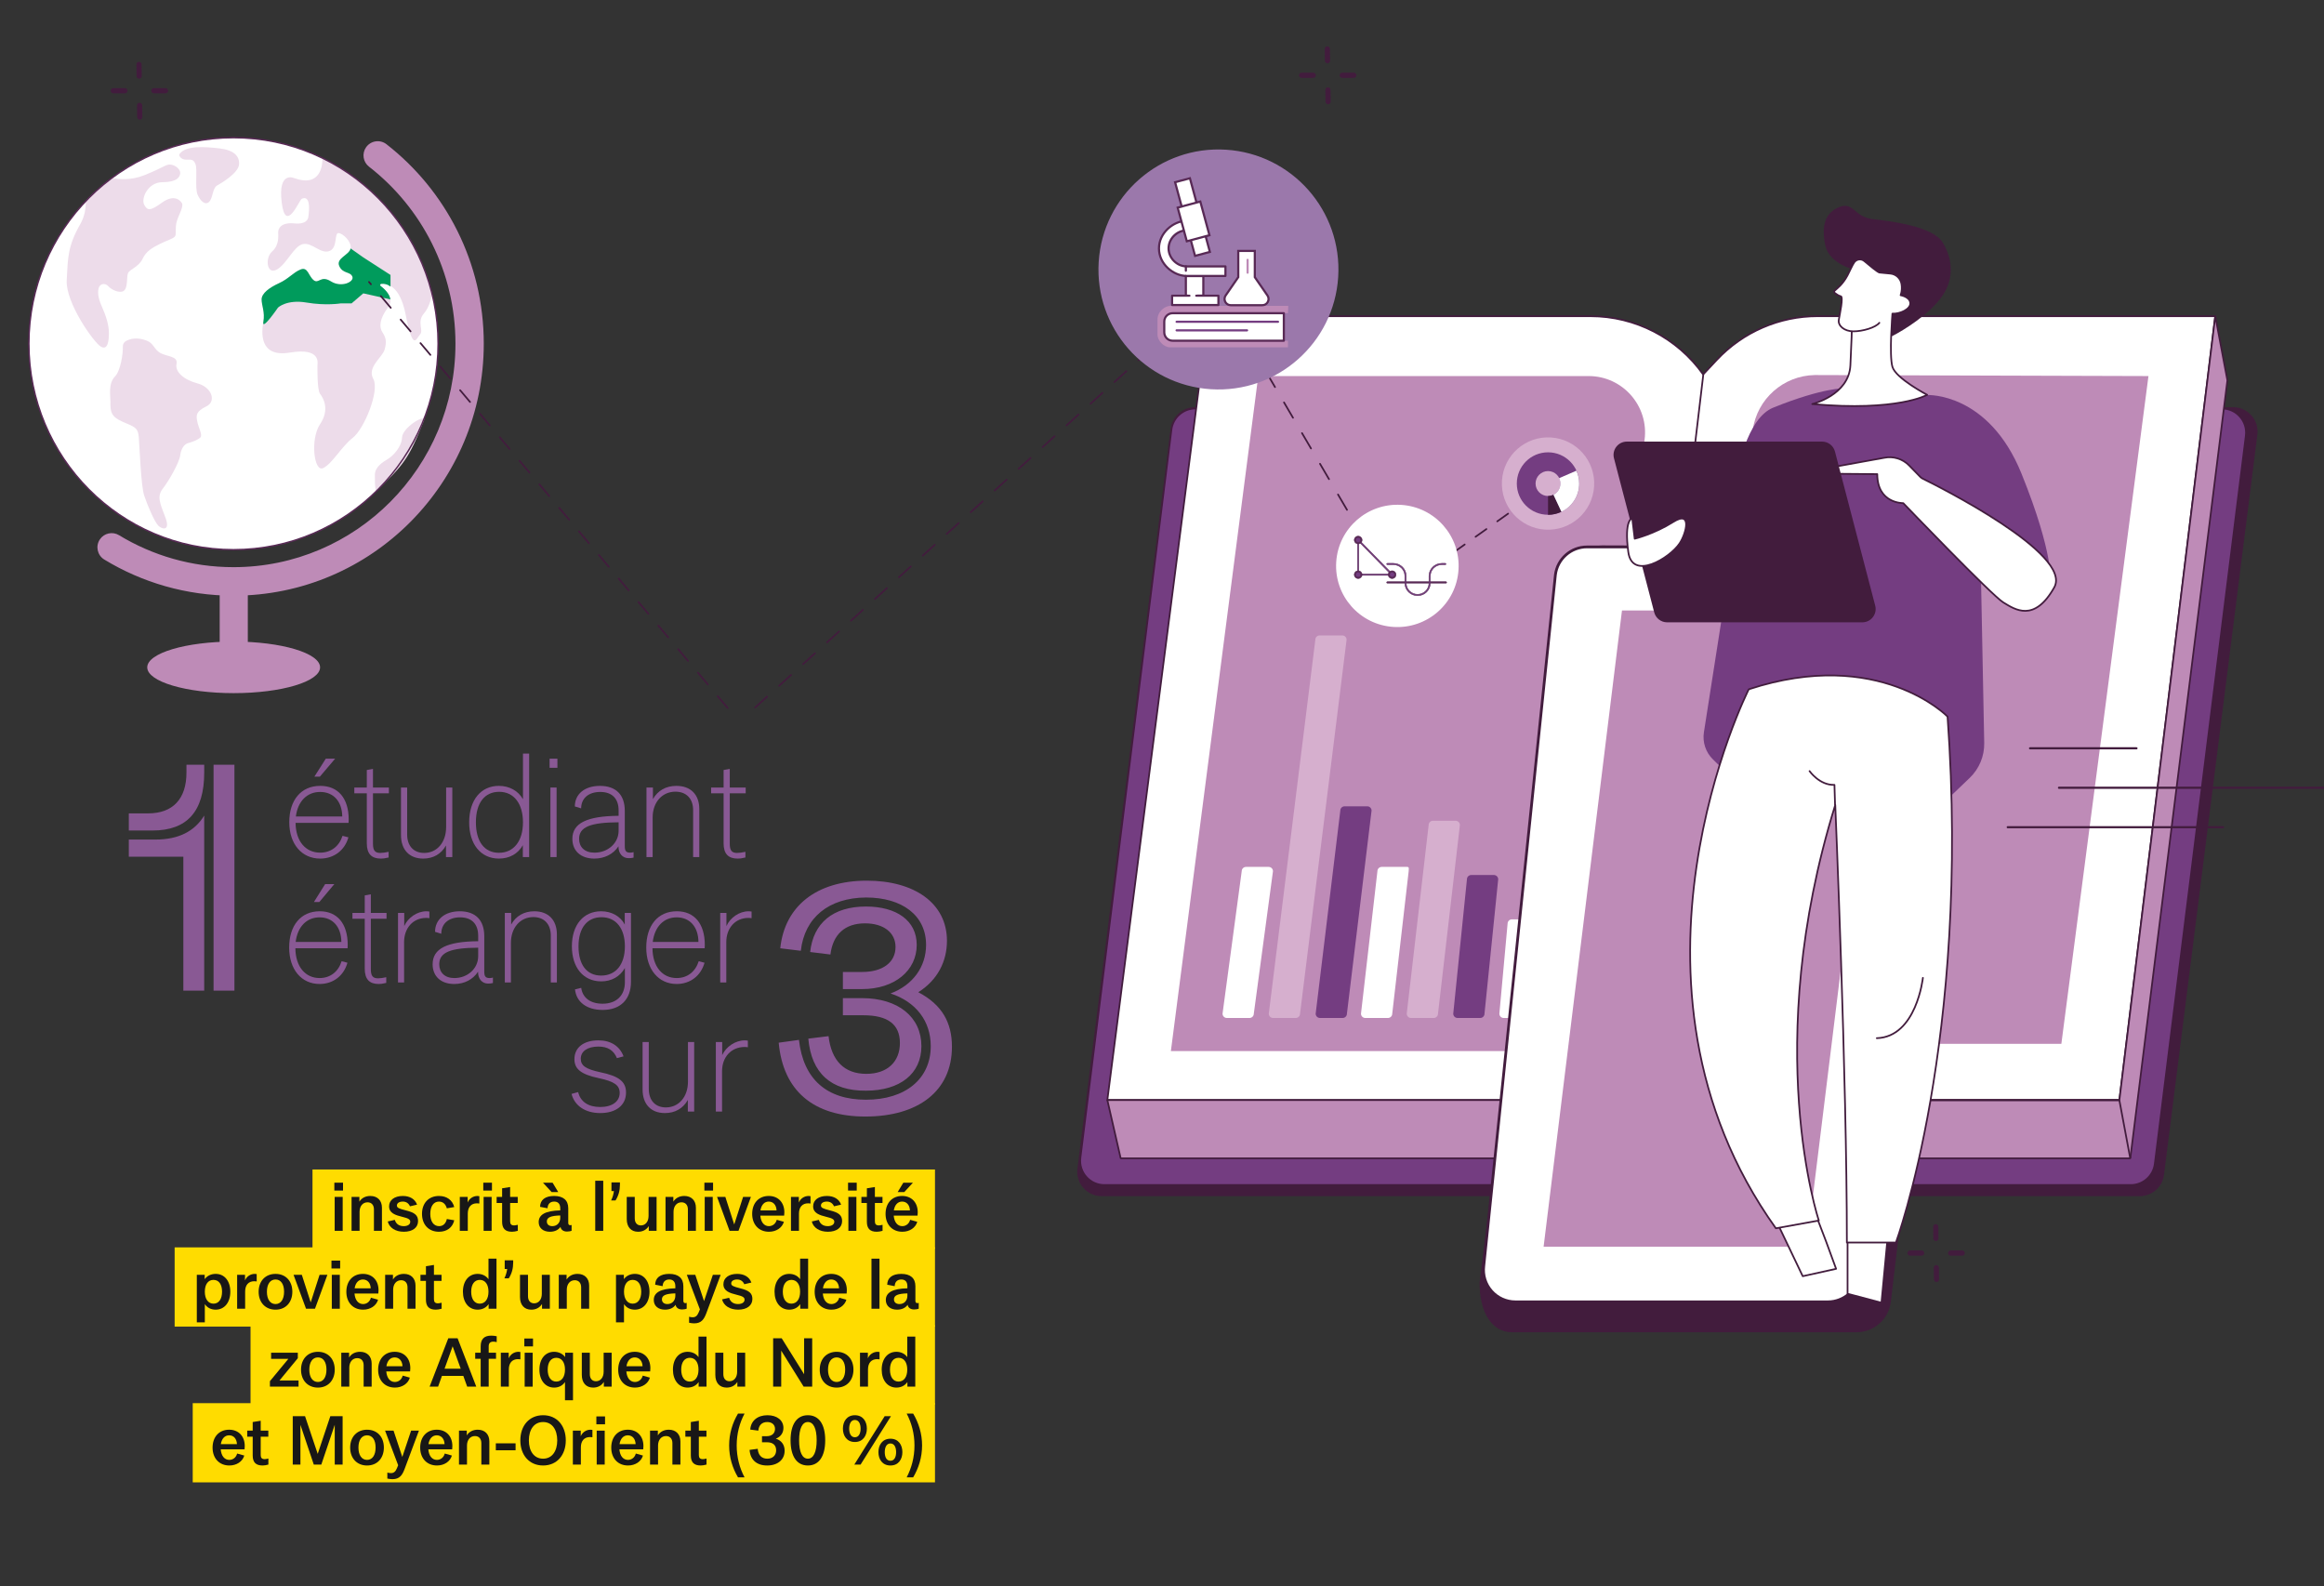 <?xml version="1.0" encoding="UTF-8"?>
<svg id="Calque_1" data-name="Calque 1" xmlns="http://www.w3.org/2000/svg" width="303.389mm" height="207.036mm" viewBox="0 0 860 586.875">
  <rect x="0" y="0" width="860" height="586.875" fill="#333333" stroke="none"/>
  <g>
    <path d="M407.681,442.614h384.134c4.563,0,8.411-3.398,8.979-7.926l34.549-273.847c.674-5.399-3.537-10.17-8.979-10.17h-384.134c-4.561,0-8.411,3.398-8.977,7.926l-34.551,273.847c-.674,5.401,3.537,10.17,8.979,10.17" style="fill: #421c3d;"/>
    <path d="M408.678,438.492h379.835c4.511,0,8.317-3.359,8.877-7.836l33.687-269.451c.669-5.339-3.496-10.054-8.877-10.054h-379.833c-4.513,0-8.319,3.359-8.877,7.834l-33.689,269.453c-.667,5.339,3.496,10.054,8.877,10.054" style="fill: #743d81;"/>
    <path d="M408.678,438.492h379.835c4.511,0,8.317-3.359,8.877-7.836l33.687-269.451c.669-5.339-3.496-10.054-8.877-10.054h-379.833c-4.513,0-8.319,3.359-8.877,7.834l-33.689,269.453c-.667,5.339,3.496,10.054,8.877,10.054Z" style="fill: none; stroke: #421c3d; stroke-linecap: round; stroke-linejoin: round; stroke-width: .632px;"/>
    <path d="M819.758,117.008h-147.164c-14.119,0-27.606,5.843-37.263,16.142l-5.073,5.408c-9.576-13.516-25.115-21.55-41.682-21.55h-141.531l-37.271,290.036h374.507l35.476-290.036Z" style="fill: #fff;"/>
    <path d="M819.758,117.008h-147.164c-14.119,0-27.606,5.843-37.263,16.142l-5.073,5.408c-9.576-13.516-25.115-21.55-41.682-21.55h-141.531l-37.271,290.036h374.507l35.476-290.036Z" style="fill: none; stroke: #421c3d; stroke-linecap: round; stroke-linejoin: round; stroke-width: .632px;"/>
    <path d="M671.544,138.778l123.497.377-32.231,247.082h-145.787l31.578-227.104c1.6-11.506,11.329-20.138,22.944-20.355" style="fill: #be8bb7;"/>
    <path d="M465.619,139.155h122.259c12.602,0,22.331,11.08,20.702,23.577l-29.508,226.199h-145.787l32.334-249.776Z" style="fill: #be8bb7;"/>
  </g>
  <polygon points="414.711 428.609 788.325 428.609 824.251 140.74 819.761 116.938 784.285 407.053 409.772 407.053 414.711 428.609" style="fill: #be8bb7;"/>
  <polygon points="414.711 428.609 788.325 428.609 824.251 140.74 819.761 116.938 784.285 407.053 409.772 407.053 414.711 428.609" style="fill: none; stroke: #421c3d; stroke-linejoin: bevel; stroke-width: .632px;"/>
  <polyline points="630.321 138.496 598.453 407.117 784.273 407.117 788.312 428.679" style="fill: none; stroke: #421c3d; stroke-linejoin: bevel; stroke-width: .632px;"/>
  <line x1="581.212" y1="173.612" x2="578.906" y2="175.204" style="fill: none; stroke: #421c3d; stroke-linecap: round; stroke-linejoin: round; stroke-width: .632px;"/>
  <line x1="574.142" y1="178.644" x2="521.487" y2="216.072" style="fill: none; stroke: #421c3d; stroke-dasharray: 4.927 4.927; stroke-linecap: round; stroke-linejoin: round; stroke-width: .632px;"/>
  <line x1="511.785" y1="211.368" x2="455.628" y2="115.631" style="fill: none; stroke: #421c3d; stroke-dasharray: 6.583 6.583; stroke-linecap: round; stroke-linejoin: round; stroke-width: .632px;"/>
  <polyline points="453.088 107.294 450.88 103.505 446.745 104.9" style="fill: none; stroke: #421c3d; stroke-linecap: round; stroke-linejoin: round; stroke-width: .727px;"/>
  <line x1="443.421" y1="113.247" x2="278.506" y2="262.632" style="fill: none; stroke: #421c3d; stroke-dasharray: 5.98 5.98; stroke-linecap: round; stroke-linejoin: round; stroke-width: .632px;"/>
  <g>
    <path d="M555.803,177.846c-.596,9.415,6.555,17.532,15.97,18.128,9.417.598,17.532-6.553,18.128-15.97.598-9.415-6.553-17.532-15.97-18.128-9.415-.596-17.532,6.555-18.128,15.97" style="fill: #d6afce;"/>
    <path d="M406.57,96.906c-1.549,24.474,17.035,45.569,41.508,47.118,24.474,1.549,45.571-17.034,47.12-41.508s-17.035-45.569-41.51-47.12c-24.474-1.549-45.569,17.035-47.118,41.51" style="fill: #9b78ab;"/>
    <path d="M471.109,376.684h8.381c.879,0,1.592-.714,1.592-1.592l17.225-138.371c0-.88-.714-1.592-1.594-1.592h-8.379c-.88,0-1.594.712-1.594,1.592l-17.225,138.371c0,.879.714,1.592,1.594,1.592" style="fill: #d6afce;"/>
    <path d="M488.459,376.684h8.381c.879,0,1.592-.714,1.592-1.592l9.119-75.146c0-.88-.714-1.592-1.594-1.592h-8.379c-.88,0-1.594.712-1.594,1.592l-9.119,75.146c0,.879.714,1.592,1.594,1.592" style="fill: #743d81;"/>
    <path d="M505.229,376.684h8.381c.879,0,1.592-.714,1.592-1.592l6.081-52.718c0-.88.298-1.594-.581-1.594h-9.394c-.879,0-1.592.714-1.592,1.594l-6.079,52.718c0,.879.714,1.592,1.592,1.592" style="fill: #fff;"/>
    <path d="M453.998,376.684h8.381c.879,0,1.592-.714,1.592-1.592l7.092-52.718c0-.88-.714-1.594-1.592-1.594h-8.381c-.88,0-1.592.714-1.592,1.594l-7.094,52.718c0,.879.714,1.592,1.594,1.592" style="fill: #fff;"/>
    <path d="M522.159,376.684h8.379c.88,0,1.594-.714,1.594-1.592l8.106-69.796c0-.88-.714-1.594-1.592-1.594h-8.381c-.88,0-1.594.714-1.594,1.594l-8.106,69.796c0,.879.714,1.592,1.594,1.592" style="fill: #d6afce;"/>
    <path d="M539.369,376.684h8.381c.879,0,1.592-.714,1.592-1.592l5.067-49.722c0-.879-.714-1.592-1.594-1.592h-8.381c-.879,0-1.592.714-1.592,1.592l-5.065,49.722c0,.879.712,1.592,1.592,1.592" style="fill: #743d81;"/>
    <path d="M556.44,376.684h8.379c.88,0,1.594-.714,1.594-1.592l3.04-33.305c0-.88-.714-1.594-1.594-1.594h-8.379c-.88,0-1.594.714-1.594,1.594l-3.04,33.305c0,.879.714,1.592,1.594,1.592" style="fill: #fff;"/>
    <path d="M687.019,492.972h-127.448c-7.677,0-12.148-7.637-12.041-18.418l32.647-261.478c.789-6.403,6.227-11.21,12.676-11.21l118.267.403c7.677,0,20.878,6.111,19.401,20.662l-30.825,258.831c-.791,6.401-6.229,11.21-12.678,11.21" style="fill: #421c3d;"/>
    <path d="M560.776,481.712c-3.378,0-6.6-1.452-8.836-3.983-2.239-2.531-3.284-5.906-2.87-9.258l26.509-255.757c.727-5.891,5.76-10.34,11.706-10.34h115.646c3.379,0,6.599,1.452,8.838,3.983s3.282,5.905,2.868,9.258l-26.507,255.757c-.729,5.891-5.76,10.34-11.706,10.34h-115.648Z" style="fill: #fff;"/>
    <path d="M702.931,201.866h-115.646c-6.212,0-11.449,4.631-12.21,10.796l-26.509,255.746c-.905,7.338,4.818,13.81,12.21,13.81h115.646c6.212,0,11.449-4.629,12.21-10.794l26.509-255.748c.905-7.336-4.818-13.81-12.21-13.81M702.931,202.88c3.233,0,6.317,1.39,8.458,3.812,2.141,2.422,3.143,5.652,2.744,8.879l-26.507,255.727c-.697,5.648-5.513,9.906-11.204,9.906h-115.646c-3.233,0-6.317-1.388-8.458-3.81s-3.143-5.652-2.744-8.881l26.505-255.727c.699-5.648,5.515-9.906,11.206-9.906h115.646Z" style="fill: #421c3d;"/>
  </g>
  <polygon points="668.559 461.329 571.213 461.329 600.215 225.9 697.561 225.9 668.559 461.329" style="fill: #be8bb7;"/>
  <g>
    <path d="M671.618,449.196c.712.476,7.836,20.306,7.836,20.306l-12.349,2.731-10.211-21.374,14.724-1.663Z" style="fill: #fff;"/>
    <path d="M671.618,449.196c.712.476,7.836,20.306,7.836,20.306l-12.349,2.731-10.211-21.374,14.724-1.663Z" style="fill: none; stroke: #421c3d; stroke-linecap: round; stroke-linejoin: round; stroke-width: .632px;"/>
  </g>
  <polygon points="698.596 457.092 696.23 482.044 683.692 478.717 683.692 457.092 698.596 457.092" style="fill: #fff;"/>
  <polygon points="698.596 457.092 696.23 482.044 683.692 478.717 683.692 457.092 698.596 457.092" style="fill: none; stroke: #421c3d; stroke-linecap: round; stroke-linejoin: round; stroke-width: .632px;"/>
  <g>
    <path d="M713.243,146.176s22.61-1.077,34.813,29.071c12.202,30.147,10.766,40.554,10.766,40.554l-25.84-6.461,1.285,65.566c.096,4.874-1.853,9.569-5.376,12.941l-11.341,10.859-40.197-18.663-29.069,15.074-14.426-14.147c-2.66-2.609-3.896-6.341-3.319-10.022l7.336-46.892s-.358-65.679,18.304-73.215c18.663-7.538,26.559-7.178,26.559-7.178l30.506,2.512Z" style="fill: #743d81;"/>
    <path d="M720.697,265.163s-25.317-25.937-73.563-10.101c0,0-54.934,108.597,10.031,199.443l15.902-2.868s-21.634-64.369,6.071-153.782c0,0,4.299,100.709,4.299,161.91h18.152s27.706-75.067,19.107-194.603" style="fill: #fff;"/>
    <path d="M720.697,265.163s-25.317-25.937-73.563-10.101c0,0-54.934,108.597,10.031,199.443l15.902-2.868s-21.634-64.369,6.071-153.782c0,0,4.299,100.709,4.299,161.91h18.152s27.706-75.067,19.107-194.603Z" style="fill: none; stroke: #421c3d; stroke-linecap: round; stroke-linejoin: round; stroke-width: .632px;"/>
    <path d="M687.223,99.969c-.27.09-10.228-1.974-11.755-9.151-1.525-7.178-.178-12.025,5.116-14.177,5.292-2.154,5.562,3.589,12.201,4.397,6.641.807,22.459,2.581,26.168,8.782,3.711,6.202,3.582,12.214,1.379,16.968-3.275,7.07-13.01,13.639-18.304,16.599-5.294,2.962-7.39,3.14-7.39,3.14l5.056-20.636-12.47-5.921Z" style="fill: #421c3d;"/>
    <path d="M695.463,119.45c-1.429,1.789-6.195,3.16-9.591,3.16s-5.779-2.087-5.423-4.234c.36-2.147,1.789-8.587.716-8.765-.702-.118-1.635-.774-2.195-1.21-.266-.208-.305-.607-.06-.835.837-.779,3.001-2.295,4.777-5.684.766-1.459,1.804-3.833,2.458-4.777.862-1.244,2.598-1.474,3.752-.496,1.95,1.66,4.794,4.001,5.567,4.237l4.095.395c2.059.199,3.728,1.75,4.08,3.79.21,1.214.208,2.664-.311,4.222,0,0,3.396.536,3.574,2.862.18,2.325-3.932,4.114-6.613,3.936,0,0-1.251,15.383,0,19.677,1.251,4.294,12.869,10.376,12.869,10.376,0,0-10.902,6.26-42.538,3.398,0,0,13.583-3.22,14.119-14.312.538-11.09.508-12.611.508-12.611" style="fill: #fff;"/>
    <path d="M695.463,119.45c-1.429,1.789-6.195,3.16-9.591,3.16s-5.779-2.087-5.423-4.234c.36-2.147,1.789-8.587.716-8.765-.702-.118-1.635-.774-2.195-1.21-.266-.208-.305-.607-.06-.835.837-.779,3.001-2.295,4.777-5.684.766-1.459,1.804-3.833,2.458-4.777.862-1.244,2.598-1.474,3.752-.496,1.95,1.66,4.794,4.001,5.567,4.237l4.095.395c2.059.199,3.728,1.75,4.08,3.79.21,1.214.208,2.664-.311,4.222,0,0,3.396.536,3.574,2.862.18,2.325-3.932,4.114-6.613,3.936,0,0-1.251,15.383,0,19.677,1.251,4.294,12.869,10.376,12.869,10.376,0,0-10.902,6.26-42.538,3.398,0,0,13.583-3.22,14.119-14.312.538-11.09.508-12.611.508-12.611" style="fill: none; stroke: #421c3d; stroke-linecap: round; stroke-linejoin: round; stroke-width: .632px;"/>
    <path d="M677.877,175.297c-1.441-.011-1.62-2.096-.202-2.353l19.54-3.54c3.372-.702,6.867.367,9.269,2.834l4.125,4.239c.247.255.536.465.854.62,5.455,2.686,55.713,27.85,48.711,40.26-7.401,13.12-14.565,8.171-18.864,5.547-4.297-2.624-37.01-36.737-37.01-36.737,0,0-9.614.24-9.614-10.734l-16.809-.137Z" style="fill: #fff;"/>
    <path d="M677.877,175.297c-1.441-.011-1.62-2.096-.202-2.353l19.54-3.54c3.372-.702,6.867.367,9.269,2.834l4.125,4.239c.247.255.536.465.854.62,5.455,2.686,55.713,27.85,48.711,40.26-7.401,13.12-14.565,8.171-18.864,5.547-4.297-2.624-37.01-36.737-37.01-36.737,0,0-9.614.24-9.614-10.734l-16.809-.137Z" style="fill: none; stroke: #421c3d; stroke-linecap: round; stroke-linejoin: round; stroke-width: .632px;"/>
    <path d="M616.915,230.277h72.25c3.224,0,5.579-3.048,4.764-6.167l-14.896-57.028c-.566-2.167-2.525-3.679-4.764-3.679h-72.25c-3.224,0-5.577,3.048-4.764,6.167l14.896,57.028c.568,2.167,2.523,3.679,4.764,3.679" style="fill: #421c3d;"/>
    <path d="M604.011,191.816s-3.076.212-1.465,12.407c1.424,10.783,15.353,2.308,18.993-3.14,2.467-3.696,4.747-12.44-2.375-7.939-7.122,4.503-14.244,6.197-14.244,6.197l-.909-7.525Z" style="fill: #fff;"/>
    <path d="M604.011,191.816s-3.076.212-1.465,12.407c1.424,10.783,15.353,2.308,18.993-3.14,2.467-3.696,4.747-12.44-2.375-7.939-7.122,4.503-14.244,6.197-14.244,6.197l-.909-7.525Z" style="fill: none; stroke: #421c3d; stroke-linecap: round; stroke-linejoin: round; stroke-width: .632px;"/>
    <path d="M669.632,285.334s3.702,5.311,9.209,5.09l.221,7.3" style="fill: #fff;"/>
    <path d="M669.632,285.334s3.702,5.311,9.209,5.09l.221,7.3" style="fill: none; stroke: #421c3d; stroke-linecap: round; stroke-linejoin: round; stroke-width: .632px;"/>
    <path d="M711.572,361.838s-2.368,21.846-17.056,22.32" style="fill: #fff;"/>
    <path d="M711.572,361.838s-2.368,21.846-17.056,22.32" style="fill: none; stroke: #421c3d; stroke-linecap: round; stroke-linejoin: round; stroke-width: .632px;"/>
  </g>
  <line x1="751.222" y1="276.895" x2="790.611" y2="276.895" style="fill: none; stroke: #421c3d; stroke-linecap: round; stroke-linejoin: round; stroke-width: .8px;"/>
  <line x1="761.936" y1="291.494" x2="861.251" y2="291.494" style="fill: none; stroke: #421c3d; stroke-linecap: round; stroke-linejoin: round; stroke-width: .8px;"/>
  <line x1="742.969" y1="306.092" x2="822.645" y2="306.092" style="fill: none; stroke: #421c3d; stroke-linecap: round; stroke-linejoin: round; stroke-width: .8px;"/>
  <polygon points="526.193 217.272 526.687 217.767 526.193 218.259 526.612 218.259 527.107 217.767 526.612 217.272 526.193 217.272" style="fill: #582955;"/>
  <g>
    <path d="M433.01,128.52h43.602v-2.445h-1.68l.004-10.177,1.677-.011.109-2.709h-43.602c-1.939,0-4.786,1.963-4.786,5.112v5.579c0,2.006,2.194,4.651,4.678,4.651" style="fill: #be8bb7;"/>
    <path d="M433.927,126.073h41.163v-10.177h-41.163c-1.705,0-3.085,1.382-3.085,3.085v4.007c0,1.703,1.381,3.085,3.085,3.085" style="fill: #fff;"/>
    <path d="M475.088,126.472h-41.161c-1.922,0-3.486-1.564-3.486-3.486v-4.005c0-1.922,1.564-3.484,3.486-3.484h41.161c.221,0,.401.178.401.399v10.177c0,.221-.18.399-.401.399M433.927,116.295c-1.482,0-2.688,1.205-2.688,2.686v4.005c0,1.482,1.206,2.688,2.688,2.688h40.762v-9.379h-40.762Z" style="fill: #582955;"/>
    <path d="M472.936,119.465h-37.531c-.219,0-.399-.18-.399-.399s.18-.399.399-.399h37.531c.219,0,.399.18.399.399s-.18.399-.399.399" style="fill: #743d81;"/>
    <path d="M461.48,122.636h-26.074c-.221,0-.401-.18-.401-.399s.18-.399.401-.399h26.074c.221,0,.399.18.399.399s-.178.399-.399.399" style="fill: #743d81;"/>
  </g>
  <polygon points="447.719 93.211 442.236 94.678 434.847 67.426 440.33 65.959 447.719 93.211" style="fill: #fff;"/>
  <path d="M441.953,95.167l-7.596-28.022,6.253-1.675,7.598,28.024-6.255,1.673ZM435.337,67.708l7.18,26.482,4.711-1.261-7.178-26.482-4.713,1.261Z" style="fill: #582955;"/>
  <g>
    <path d="M439.202,98.582c-3.458-.043-6.637-3.014-6.637-6.673s3.179-6.628,6.637-6.673v-3.529c-5.054.045-10.191,4.593-10.191,10.202s5.137,10.157,10.191,10.202v-3.529Z" style="fill: #fff;"/>
    <path d="M438.834,102.505h-.015c-4.891-.178-10.339-4.573-10.339-10.595s5.588-10.556,10.584-10.601c.103.002.21.041.285.116.075.075.118.176.118.283v3.529c0,.217-.176.395-.393.399-3.325.043-6.242,2.975-6.242,6.274,0,3.28,2.797,6.15,6.109,6.27.221.008.393.193.384.412-.007.221-.189.397-.412.386-3.73-.135-6.881-3.372-6.881-7.068,0-3.653,3.001-6.798,6.637-7.055v-2.733c-4.516.27-9.391,4.387-9.391,9.788,0,5.569,5.043,9.634,9.571,9.797.219.007.392.193.384.414-.007.215-.185.384-.399.384" style="fill: #582955;"/>
  </g>
  <polygon points="447.556 87.037 439.184 89.277 435.805 76.816 444.176 74.576 447.556 87.037" style="fill: #fff;"/>
  <path d="M438.904,89.766l-3.589-13.231,9.142-2.446,3.589,13.229-9.142,2.448ZM436.295,77.099l3.171,11.689,7.6-2.033-3.171-11.691-7.6,2.034Z" style="fill: #582955;"/>
  <rect x="438.833" y="102.154" width="6.461" height="7.257" style="fill: #fff;"/>
  <path d="M445.293,109.81h-2.209c-.221,0-.399-.178-.399-.399,0-.219.178-.399.399-.399h1.81v-6.459h-5.663v6.459h.275c.221,0,.399.18.399.399,0,.221-.178.399-.399.399h-.674c-.221,0-.399-.178-.399-.399v-7.255c0-.221.178-.399.399-.399h6.461c.221,0,.399.178.399.399v7.255c0,.221-.178.399-.399.399" style="fill: #582955;"/>
  <rect x="438.833" y="98.578" width="14.647" height="3.449" style="fill: #fff;"/>
  <path d="M453.478,102.505h-14.645c-.221,0-.401-.178-.401-.399,0-.219.18-.399.401-.399h14.246v-2.729h-13.849v1.19c0,.219-.178.399-.397.399-.221,0-.401-.18-.401-.399v-1.589c0-.221.18-.399.401-.399h14.645c.221,0,.399.178.399.399v3.527c0,.221-.178.399-.399.399" style="fill: #582955;"/>
  <rect x="433.735" y="109.413" width="17.14" height="3.449" style="fill: #fff;"/>
  <g>
    <path d="M450.876,113.262h-17.14c-.221,0-.399-.18-.399-.399v-3.449c0-.221.178-.399.399-.399h6.403c.221,0,.399.178.399.399,0,.219-.178.399-.399.399h-6.006v2.651h16.344v-2.651h-7.802c-.221,0-.399-.18-.399-.399,0-.221.178-.399.399-.399h8.201c.221,0,.399.178.399.399v3.449c0,.219-.178.399-.399.399" style="fill: #582955;"/>
    <path d="M469.034,109.35l-4.694-6.792v-9.709h-6.118v9.709l-4.681,6.792c-1.027,1.51.064,3.578,1.898,3.578h11.697c1.836,0,2.924-2.068,1.9-3.578" style="fill: #fff;"/>
    <path d="M467.135,113.328h-11.697c-1.01,0-1.898-.536-2.373-1.433-.474-.899-.421-1.935.146-2.769l4.612-6.693v-9.985h6.916v9.985l4.625,6.693c.568.834.622,1.87.146,2.769-.478.897-1.364,1.433-2.375,1.433M458.621,93.247v9.436l-4.752,6.894c-.395.584-.433,1.311-.097,1.944.333.633.957,1.01,1.667,1.01h11.697c.712,0,1.334-.377,1.669-1.01.335-.631.298-1.358-.099-1.944l-4.764-6.894v-9.436h-5.32Z" style="fill: #582955;"/>
    <path d="M461.679,101.306c-.221,0-.399-.178-.399-.399v-4.756c0-.219.178-.399.399-.399s.401.18.401.399v4.756c0,.221-.18.399-.401.399" style="fill: #be8bb7;"/>
    <path d="M572.852,167.37c-6.382,0-11.554,5.174-11.554,11.556s5.172,11.554,11.554,11.554,11.554-5.172,11.554-11.554-5.172-11.556-11.554-11.556M572.852,174.312c2.544,0,4.614,2.07,4.614,4.614s-2.07,4.612-4.614,4.612-4.614-2.068-4.614-4.612,2.07-4.614,4.614-4.614" style="fill: #743d81;"/>
    <path d="M574.885,183.059c-.614.303-1.302.48-2.032.48v6.955c1.785,0,3.475-.405,4.983-1.128l-2.95-6.307Z" style="fill: #421c3d;"/>
    <path d="M584.381,178.952c0-1.705-.371-3.321-1.034-4.777l-6.393,2.759c.3.611.472,1.293.472,2.018,0,1.806-1.049,3.368-2.566,4.121l2.95,6.307c3.887-1.862,6.571-5.831,6.571-10.428" style="fill: #fff;"/>
    <path d="M491.508,38.563c-.009,0-.021,0-.032.002-.526.006-.961-.414-.97-.944l-.062-4.327c-.006-.53.416-.989.944-.972.528-.009.963.414.97.942l.062,4.329c.009.519-.397.946-.912.97" style="fill: #421c3d;"/>
    <path d="M491.289,23.411c-.009,0-.021.002-.032.002-.526.006-.961-.414-.97-.944l-.062-4.327c-.009-.53.416-.993.944-.972.528-.007.963.414.97.942l.062,4.329c.009.519-.399.946-.912.97" style="fill: #421c3d;"/>
    <path d="M501.03,28.821c-.015,0-.028.002-.045.002h-4.294c-.53-.002-.959-.427-.959-.957.002-.528.425-.967.959-.959h4.294c.528,0,.957.429.957.957,0,.515-.405.935-.912.957" style="fill: #421c3d;"/>
    <path d="M486,28.824c-.013,0-.03.002-.045.002h-4.294c-.53-.002-.959-.427-.959-.957.002-.53.42-.968.957-.959h4.295c.528.002.957.429.957.957,0,.515-.405.935-.912.957" style="fill: #421c3d;"/>
    <path d="M51.766,44.268c-.009,0-.021,0-.032.002-.526.006-.963-.414-.97-.944l-.062-4.327c-.007-.53.414-.989.944-.972.528-.007.961.414.97.942l.062,4.329c.007.519-.397.946-.912.97" style="fill: #421c3d;"/>
    <path d="M51.547,29.117c-.009,0-.021,0-.032.002-.526.006-.963-.414-.97-.944l-.062-4.327c-.009-.53.414-.993.944-.972.528-.009.961.414.97.942l.062,4.329c.007.519-.399.946-.912.97" style="fill: #421c3d;"/>
    <path d="M61.288,34.527c-.017,0-.03.002-.045.002h-4.294c-.53-.002-.959-.427-.959-.957.002-.528.423-.967.957-.959h4.294c.53,0,.959.429.959.957,0,.515-.405.935-.912.957" style="fill: #421c3d;"/>
    <path d="M46.258,34.529c-.013,0-.03.002-.045.002h-4.294c-.53-.002-.959-.427-.959-.957.002-.53.42-.968.959-.959h4.294c.53.002.957.429.957.957,0,.515-.405.935-.912.957" style="fill: #421c3d;"/>
    <path d="M716.654,474.367c-.009,0-.021,0-.032.002-.526.006-.961-.414-.97-.944l-.062-4.327c-.006-.53.416-.989.944-.972.528-.009.963.414.97.942l.062,4.329c.009.519-.397.946-.912.97" style="fill: #421c3d;"/>
    <path d="M716.435,459.216c-.009,0-.021.002-.032.002-.526.006-.961-.414-.97-.944l-.062-4.327c-.009-.53.416-.993.944-.972.528-.007.963.414.97.942l.062,4.329c.009.519-.399.946-.912.97" style="fill: #421c3d;"/>
    <path d="M726.175,464.626c-.015,0-.028.002-.045.002h-4.294c-.53-.002-.959-.427-.959-.957.002-.528.425-.967.959-.959h4.294c.528,0,.957.429.957.957,0,.515-.405.935-.912.957" style="fill: #421c3d;"/>
    <path d="M711.146,464.628c-.013,0-.03.002-.045.002h-4.294c-.53-.002-.959-.427-.959-.957.002-.53.42-.968.957-.959h4.295c.528.002.957.429.957.957,0,.515-.405.935-.912.957" style="fill: #421c3d;"/>
  </g>
  <line x1="115.64" y1="447.398" x2="345.992" y2="447.398" style="fill: none; stroke: #ffdc00; stroke-miterlimit: 10; stroke-width: 29.306px;"/>
  <line x1="64.625" y1="476.22" x2="345.992" y2="476.22" style="fill: none; stroke: #ffdc00; stroke-miterlimit: 10; stroke-width: 29.306px;"/>
  <line x1="92.712" y1="505.042" x2="345.99" y2="505.042" style="fill: none; stroke: #ffdc00; stroke-miterlimit: 10; stroke-width: 29.306px;"/>
  <line x1="71.319" y1="533.864" x2="345.991" y2="533.864" style="fill: none; stroke: #ffdc00; stroke-miterlimit: 10; stroke-width: 29.306px;"/>
  <g>
    <path d="M126.935,440.542h-3.211v-2.915h3.211v2.915ZM123.847,455.438v-12.55h2.964v12.55h-2.964Z" style="fill: #181716;"/>
    <path d="M130.097,455.438v-12.55h2.891v1.754c.84-1.358,2.297-2.1,4.051-2.1,2.644,0,4.298,1.68,4.298,4.348v8.548h-2.964v-7.93c0-1.606-.889-2.619-2.372-2.619-1.754,0-2.94,1.433-2.94,3.508v7.041h-2.964Z" style="fill: #181716;"/>
    <path d="M143.487,451.979l2.619-.593c.396,1.408,1.507,2.322,3.286,2.322,1.458,0,2.421-.617,2.421-1.63,0-.84-.692-1.285-2.916-1.804-2.619-.643-4.916-1.384-4.916-3.903,0-2.322,2.001-3.829,5.089-3.829,2.619,0,4.521,1.161,5.262,3.212l-2.619.617c-.494-1.111-1.383-1.754-2.668-1.754-1.26,0-2.174.543-2.174,1.457,0,.841.766,1.161,3.31,1.804,3.335.815,4.521,1.828,4.521,3.953,0,2.445-2.05,3.952-5.262,3.952-3.088,0-5.385-1.482-5.954-3.805Z" style="fill: #181716;"/>
    <path d="M156.16,449.164c0-4.003,2.495-6.621,6.275-6.621,2.915,0,4.99,1.531,5.657,4.101l-2.742.47c-.444-1.605-1.482-2.495-2.915-2.495-1.976,0-3.211,1.754-3.211,4.546,0,2.815,1.26,4.545,3.261,4.545,1.458,0,2.495-.938,2.866-2.644l2.742.47c-.618,2.692-2.717,4.249-5.657,4.249-3.78,0-6.275-2.618-6.275-6.62Z" style="fill: #181716;"/>
    <path d="M170.143,455.438v-12.55h2.915v2.075c.543-1.383,1.977-2.421,3.607-2.421.247,0,.494.024.716.074v2.718c-.445-.05-.642-.074-.889-.074-2.149,0-3.385,1.408-3.385,3.804v6.374h-2.964Z" style="fill: #181716;"/>
    <path d="M182.05,440.542h-3.211v-2.915h3.211v2.915ZM178.962,455.438v-12.55h2.964v12.55h-2.964Z" style="fill: #181716;"/>
    <path d="M185.805,439.702l2.965-.47v3.656h2.816v2.248h-2.816v6.77c0,1.037.42,1.531,1.482,1.531.296,0,.766-.074,1.359-.223v2.224c-.741.223-1.532.346-2.149.346-2.495,0-3.656-1.186-3.656-3.705v-6.942h-2.025v-2.248h2.025v-3.187Z" style="fill: #181716;"/>
    <path d="M211.521,453.264v2.149c-.42.197-1.161.296-1.729.296-1.285,0-2.224-.667-2.372-1.729-.791,1.137-2.149,1.804-3.903,1.804-2.47,0-4.175-1.334-4.175-3.582,0-2.767,2.52-4.199,7.979-4.323v-.766c0-1.605-.766-2.495-2.248-2.495s-2.396.89-2.445,2.471l-2.767-.52c.025-2.568,1.877-4.026,5.212-4.026,3.36,0,5.213,1.581,5.213,4.546v5.385c0,.618.247.89.766.89.148,0,.321-.024.469-.099ZM206.581,441.11h-2.446l-3.211-3.483h3.557l2.1,3.483ZM207.321,450.596v-.84c-3.533.099-4.965.741-4.965,2.198,0,1.112.791,1.754,2.026,1.754,1.778,0,2.939-1.284,2.939-3.112Z" style="fill: #181716;"/>
    <path d="M220.267,455.438v-18.528h2.964v18.528h-2.964Z" style="fill: #181716;"/>
    <path d="M226.146,444.198c.568-1.161.89-2.322,1.038-3.459h-.914v-3.211h3.138v.84c0,2.174-.519,4.076-1.631,5.83h-1.63Z" style="fill: #181716;"/>
    <path d="M242.97,442.888v12.55h-2.891v-1.754c-.84,1.358-2.248,2.1-3.953,2.1-2.618,0-4.199-1.754-4.199-4.693v-8.202h2.964v7.93c0,1.631.865,2.619,2.272,2.619,1.705,0,2.841-1.433,2.841-3.508v-7.041h2.964Z" style="fill: #181716;"/>
    <path d="M246.28,455.438v-12.55h2.891v1.754c.84-1.358,2.297-2.1,4.051-2.1,2.643,0,4.298,1.68,4.298,4.348v8.548h-2.964v-7.93c0-1.606-.889-2.619-2.372-2.619-1.754,0-2.94,1.433-2.94,3.508v7.041h-2.964Z" style="fill: #181716;"/>
    <path d="M263.87,440.542h-3.211v-2.915h3.211v2.915ZM260.782,455.438v-12.55h2.964v12.55h-2.964Z" style="fill: #181716;"/>
    <path d="M274.986,442.888h2.891l-4.595,12.55h-3.31l-4.62-12.55h3.063l3.286,10.203,3.286-10.203Z" style="fill: #181716;"/>
    <path d="M290.179,449.805h-8.819c.198,2.446,1.408,3.903,3.162,3.903,1.408,0,2.544-.914,2.915-2.347l2.643.741c-.642,2.224-2.841,3.681-5.534,3.681-3.706,0-6.201-2.644-6.201-6.596,0-4.027,2.446-6.646,6.127-6.646,3.483,0,5.781,2.396,5.781,6.053,0,.42-.025.79-.074,1.21ZM287.363,447.878c-.074-1.951-1.186-3.261-2.89-3.261-1.606,0-2.742,1.211-3.063,3.261h5.954Z" style="fill: #181716;"/>
    <path d="M292.699,455.438v-12.55h2.915v2.075c.543-1.383,1.977-2.421,3.607-2.421.247,0,.494.024.716.074v2.718c-.445-.05-.642-.074-.889-.074-2.149,0-3.385,1.408-3.385,3.804v6.374h-2.964Z" style="fill: #181716;"/>
    <path d="M300.406,451.979l2.619-.593c.396,1.408,1.507,2.322,3.286,2.322,1.458,0,2.421-.617,2.421-1.63,0-.84-.691-1.285-2.915-1.804-2.618-.643-4.916-1.384-4.916-3.903,0-2.322,2.001-3.829,5.089-3.829,2.619,0,4.521,1.161,5.262,3.212l-2.619.617c-.494-1.111-1.383-1.754-2.668-1.754-1.26,0-2.174.543-2.174,1.457,0,.841.766,1.161,3.31,1.804,3.335.815,4.521,1.828,4.521,3.953,0,2.445-2.05,3.952-5.262,3.952-3.088,0-5.386-1.482-5.954-3.805Z" style="fill: #181716;"/>
    <path d="M317.032,440.542h-3.211v-2.915h3.211v2.915ZM313.944,455.438v-12.55h2.964v12.55h-2.964Z" style="fill: #181716;"/>
    <path d="M320.787,439.702l2.965-.47v3.656h2.816v2.248h-2.816v6.77c0,1.037.42,1.531,1.482,1.531.296,0,.766-.074,1.359-.223v2.224c-.741.223-1.532.346-2.149.346-2.495,0-3.656-1.186-3.656-3.705v-6.942h-2.025v-2.248h2.025v-3.187Z" style="fill: #181716;"/>
    <path d="M339.538,449.805h-8.819c.198,2.446,1.408,3.903,3.162,3.903,1.408,0,2.544-.914,2.915-2.347l2.643.741c-.642,2.224-2.841,3.681-5.534,3.681-3.706,0-6.201-2.644-6.201-6.596,0-4.027,2.446-6.646,6.127-6.646,3.483,0,5.781,2.396,5.781,6.053,0,.42-.025.79-.074,1.21ZM336.721,447.878c-.074-1.951-1.186-3.261-2.89-3.261-1.606,0-2.742,1.211-3.063,3.261h5.954ZM337.833,437.627l-3.211,3.483h-2.446l2.1-3.483h3.558Z" style="fill: #181716;"/>
  </g>
  <g>
    <path d="M85.233,477.968c0,3.978-2.174,6.646-5.435,6.646-1.68,0-3.113-.716-4.002-2.05v6.744h-2.964v-17.59h2.915v1.605c.89-1.234,2.372-1.951,4.076-1.951,3.211,0,5.41,2.594,5.41,6.596ZM82.17,477.968c0-2.791-1.211-4.372-3.187-4.372s-3.187,1.655-3.187,4.372c0,2.693,1.235,4.422,3.212,4.422s3.162-1.704,3.162-4.422Z" style="fill: #181716;"/>
    <path d="M87.753,484.268v-12.55h2.915v2.075c.543-1.383,1.977-2.421,3.607-2.421.247,0,.494.024.716.074v2.718c-.445-.05-.642-.074-.889-.074-2.149,0-3.385,1.408-3.385,3.804v6.374h-2.964Z" style="fill: #181716;"/>
    <path d="M95.708,477.994c0-3.953,2.495-6.621,6.25-6.621,3.73,0,6.225,2.618,6.225,6.596,0,3.953-2.47,6.646-6.225,6.646-3.73,0-6.25-2.668-6.25-6.62ZM105.12,477.968c0-2.816-1.186-4.521-3.162-4.521s-3.187,1.729-3.187,4.546c0,2.791,1.21,4.545,3.187,4.545s3.162-1.754,3.162-4.57Z" style="fill: #181716;"/>
    <path d="M118.262,471.718h2.891l-4.595,12.55h-3.31l-4.62-12.55h3.063l3.286,10.203,3.286-10.203Z" style="fill: #181716;"/>
    <path d="M125.871,469.372h-3.211v-2.915h3.211v2.915ZM122.783,484.268v-12.55h2.964v12.55h-2.964Z" style="fill: #181716;"/>
    <path d="M140.002,478.635h-8.819c.198,2.446,1.408,3.903,3.162,3.903,1.408,0,2.544-.914,2.915-2.347l2.643.741c-.642,2.224-2.841,3.681-5.534,3.681-3.706,0-6.201-2.644-6.201-6.596,0-4.027,2.446-6.646,6.127-6.646,3.483,0,5.781,2.396,5.781,6.053,0,.42-.025.79-.074,1.21ZM137.186,476.709c-.074-1.951-1.186-3.261-2.89-3.261-1.606,0-2.742,1.211-3.063,3.261h5.954Z" style="fill: #181716;"/>
    <path d="M142.521,484.268v-12.55h2.891v1.754c.84-1.358,2.297-2.1,4.051-2.1,2.643,0,4.298,1.68,4.298,4.348v8.548h-2.964v-7.93c0-1.606-.889-2.619-2.372-2.619-1.754,0-2.94,1.433-2.94,3.508v7.041h-2.964Z" style="fill: #181716;"/>
    <path d="M157.616,468.532l2.965-.47v3.656h2.816v2.248h-2.816v6.77c0,1.037.42,1.531,1.482,1.531.296,0,.766-.074,1.359-.223v2.224c-.741.223-1.532.346-2.149.346-2.495,0-3.656-1.186-3.656-3.705v-6.942h-2.025v-2.248h2.025v-3.187Z" style="fill: #181716;"/>
    <path d="M180.764,465.74h2.964v18.528h-2.915v-1.704c-.914,1.334-2.372,2.05-4.076,2.05-3.261,0-5.435-2.692-5.435-6.646,0-4.002,2.224-6.596,5.435-6.596,1.68,0,3.162.717,4.027,1.977v-7.609ZM180.764,477.968c0-2.692-1.211-4.372-3.212-4.372-1.952,0-3.187,1.605-3.187,4.372,0,2.742,1.21,4.422,3.162,4.422,2.001,0,3.236-1.704,3.236-4.422Z" style="fill: #181716;"/>
    <path d="M186.643,473.028c.568-1.161.89-2.322,1.038-3.459h-.914v-3.211h3.138v.84c0,2.174-.519,4.076-1.631,5.83h-1.63Z" style="fill: #181716;"/>
    <path d="M203.466,471.718v12.55h-2.891v-1.754c-.84,1.358-2.248,2.1-3.953,2.1-2.618,0-4.199-1.754-4.199-4.693v-8.202h2.964v7.93c0,1.631.865,2.619,2.272,2.619,1.705,0,2.841-1.433,2.841-3.508v-7.041h2.964Z" style="fill: #181716;"/>
    <path d="M206.777,484.268v-12.55h2.891v1.754c.84-1.358,2.297-2.1,4.051-2.1,2.644,0,4.298,1.68,4.298,4.348v8.548h-2.964v-7.93c0-1.606-.889-2.619-2.372-2.619-1.754,0-2.94,1.433-2.94,3.508v7.041h-2.964Z" style="fill: #181716;"/>
    <path d="M240.35,477.968c0,3.978-2.174,6.646-5.435,6.646-1.68,0-3.113-.716-4.002-2.05v6.744h-2.964v-17.59h2.915v1.605c.89-1.234,2.372-1.951,4.076-1.951,3.211,0,5.41,2.594,5.41,6.596ZM237.287,477.968c0-2.791-1.211-4.372-3.187-4.372s-3.187,1.655-3.187,4.372c0,2.693,1.235,4.422,3.212,4.422s3.162-1.704,3.162-4.422Z" style="fill: #181716;"/>
    <path d="M254.11,482.094v2.149c-.42.197-1.161.296-1.729.296-1.285,0-2.224-.667-2.372-1.729-.791,1.137-2.149,1.804-3.903,1.804-2.47,0-4.175-1.334-4.175-3.582,0-2.767,2.52-4.199,7.979-4.323v-.766c0-1.605-.766-2.495-2.248-2.495s-2.396.89-2.445,2.471l-2.767-.52c.025-2.568,1.877-4.026,5.212-4.026,3.36,0,5.213,1.581,5.213,4.546v5.385c0,.618.247.89.766.89.148,0,.321-.024.469-.099ZM249.91,479.426v-.84c-3.533.099-4.965.741-4.965,2.198,0,1.112.791,1.754,2.026,1.754,1.778,0,2.939-1.284,2.939-3.112Z" style="fill: #181716;"/>
    <path d="M263.794,471.718h2.891l-5.287,14.155c-.84,2.248-1.828,3.805-4.496,3.805-.543,0-1.186-.074-1.902-.223v-2.223c.371.123.914.197,1.309.197,1.038,0,1.705-.494,2.248-1.828l.445-1.087-4.842-12.797h3.137l3.236,9.733,3.261-9.733Z" style="fill: #181716;"/>
    <path d="M267.203,480.809l2.619-.593c.396,1.408,1.507,2.322,3.286,2.322,1.458,0,2.421-.617,2.421-1.63,0-.84-.691-1.285-2.915-1.804-2.618-.643-4.916-1.384-4.916-3.903,0-2.322,2.001-3.829,5.089-3.829,2.619,0,4.521,1.161,5.262,3.212l-2.619.617c-.494-1.111-1.383-1.754-2.668-1.754-1.26,0-2.174.543-2.174,1.457,0,.841.766,1.161,3.31,1.804,3.335.815,4.521,1.828,4.521,3.953,0,2.445-2.05,3.952-5.262,3.952-3.088,0-5.386-1.482-5.954-3.805Z" style="fill: #181716;"/>
    <path d="M296.083,465.74h2.964v18.528h-2.915v-1.704c-.914,1.334-2.372,2.05-4.076,2.05-3.261,0-5.435-2.692-5.435-6.646,0-4.002,2.224-6.596,5.435-6.596,1.68,0,3.162.717,4.027,1.977v-7.609ZM296.083,477.968c0-2.692-1.211-4.372-3.212-4.372-1.952,0-3.187,1.605-3.187,4.372,0,2.742,1.21,4.422,3.162,4.422,2.001,0,3.236-1.704,3.236-4.422Z" style="fill: #181716;"/>
    <path d="M313.301,478.635h-8.819c.198,2.446,1.408,3.903,3.162,3.903,1.408,0,2.544-.914,2.915-2.347l2.643.741c-.642,2.224-2.841,3.681-5.534,3.681-3.706,0-6.201-2.644-6.201-6.596,0-4.027,2.446-6.646,6.127-6.646,3.483,0,5.781,2.396,5.781,6.053,0,.42-.025.79-.074,1.21ZM310.484,476.709c-.074-1.951-1.186-3.261-2.89-3.261-1.606,0-2.742,1.211-3.063,3.261h5.954Z" style="fill: #181716;"/>
    <path d="M322.491,484.268v-18.528h2.964v18.528h-2.964Z" style="fill: #181716;"/>
    <path d="M339.981,482.094v2.149c-.42.197-1.161.296-1.729.296-1.285,0-2.224-.667-2.372-1.729-.791,1.137-2.149,1.804-3.903,1.804-2.47,0-4.175-1.334-4.175-3.582,0-2.767,2.52-4.199,7.979-4.323v-.766c0-1.605-.766-2.495-2.248-2.495s-2.396.89-2.445,2.471l-2.767-.52c.025-2.568,1.877-4.026,5.212-4.026,3.36,0,5.213,1.581,5.213,4.546v5.385c0,.618.247.89.766.89.148,0,.321-.024.469-.099ZM335.781,479.426v-.84c-3.533.099-4.965.741-4.965,2.198,0,1.112.791,1.754,2.026,1.754,1.778,0,2.939-1.284,2.939-3.112Z" style="fill: #181716;"/>
  </g>
  <g>
    <path d="M99.883,513.099v-2.025l6.818-8.251h-6.374v-2.273h9.881v2.026l-6.793,8.251h7.065v2.272h-10.598Z" style="fill: #181716;"/>
    <path d="M111.395,506.825c0-3.953,2.495-6.621,6.25-6.621,3.73,0,6.225,2.619,6.225,6.596,0,3.953-2.47,6.646-6.225,6.646-3.73,0-6.25-2.668-6.25-6.62ZM120.807,506.799c0-2.816-1.186-4.521-3.162-4.521s-3.187,1.729-3.187,4.546c0,2.791,1.21,4.545,3.187,4.545s3.162-1.754,3.162-4.57Z" style="fill: #181716;"/>
    <path d="M126.292,513.099v-12.55h2.891v1.754c.84-1.358,2.297-2.1,4.051-2.1,2.644,0,4.298,1.68,4.298,4.348v8.548h-2.964v-7.93c0-1.606-.889-2.619-2.372-2.619-1.754,0-2.94,1.433-2.94,3.508v7.041h-2.964Z" style="fill: #181716;"/>
    <path d="M151.762,507.466h-8.819c.198,2.446,1.408,3.903,3.162,3.903,1.408,0,2.544-.914,2.915-2.347l2.643.741c-.642,2.224-2.841,3.681-5.534,3.681-3.706,0-6.201-2.644-6.201-6.596,0-4.026,2.446-6.646,6.127-6.646,3.483,0,5.781,2.396,5.781,6.053,0,.42-.025.79-.074,1.21ZM148.945,505.54c-.074-1.951-1.186-3.261-2.89-3.261-1.606,0-2.742,1.211-3.063,3.261h5.954Z" style="fill: #181716;"/>
    <path d="M172.883,513.099l-1.433-3.978h-7.905l-1.433,3.978h-3.138l6.917-17.91h3.434l6.917,17.91h-3.359ZM164.508,506.454h5.979l-2.989-8.275-2.989,8.275Z" style="fill: #181716;"/>
    <path d="M177.874,513.099v-10.302h-2.025v-2.248h2.025v-2.347c0-2.718,1.31-3.978,3.903-3.978.643,0,1.334.074,2.026.223v2.174c-.519-.123-.89-.173-1.235-.173-1.161,0-1.729.568-1.729,1.754v2.347h2.717v2.248h-2.717v10.302h-2.965Z" style="fill: #181716;"/>
    <path d="M185.334,513.099v-12.55h2.915v2.075c.543-1.384,1.977-2.421,3.607-2.421.247,0,.494.024.716.074v2.718c-.445-.05-.642-.074-.889-.074-2.149,0-3.385,1.408-3.385,3.804v6.374h-2.964Z" style="fill: #181716;"/>
    <path d="M197.242,498.203h-3.211v-2.915h3.211v2.915ZM194.154,513.099v-12.55h2.964v12.55h-2.964Z" style="fill: #181716;"/>
    <path d="M209.124,500.549h2.915v17.59h-2.964v-6.744c-.89,1.334-2.322,2.05-4.027,2.05-3.236,0-5.435-2.668-5.435-6.646,0-4.002,2.199-6.596,5.435-6.596,1.68,0,3.187.717,4.076,1.951v-1.605ZM209.075,506.799c0-2.692-1.211-4.372-3.212-4.372-1.952,0-3.187,1.605-3.187,4.372,0,2.742,1.21,4.422,3.162,4.422,2.001,0,3.236-1.704,3.236-4.422Z" style="fill: #181716;"/>
    <path d="M226.343,500.549v12.55h-2.891v-1.754c-.84,1.358-2.248,2.1-3.953,2.1-2.618,0-4.199-1.754-4.199-4.693v-8.202h2.964v7.93c0,1.631.865,2.619,2.272,2.619,1.705,0,2.841-1.433,2.841-3.508v-7.041h2.964Z" style="fill: #181716;"/>
    <path d="M240.598,507.466h-8.819c.198,2.446,1.408,3.903,3.162,3.903,1.408,0,2.544-.914,2.915-2.347l2.643.741c-.642,2.224-2.841,3.681-5.534,3.681-3.706,0-6.201-2.644-6.201-6.596,0-4.026,2.446-6.646,6.127-6.646,3.483,0,5.781,2.396,5.781,6.053,0,.42-.025.79-.074,1.21ZM237.781,505.54c-.074-1.951-1.186-3.261-2.89-3.261-1.606,0-2.742,1.211-3.063,3.261h5.954Z" style="fill: #181716;"/>
    <path d="M258.483,494.571h2.964v18.528h-2.915v-1.704c-.914,1.334-2.372,2.05-4.076,2.05-3.261,0-5.435-2.692-5.435-6.646,0-4.002,2.224-6.596,5.435-6.596,1.68,0,3.162.717,4.027,1.977v-7.609ZM258.483,506.799c0-2.692-1.211-4.372-3.212-4.372-1.952,0-3.187,1.605-3.187,4.372,0,2.742,1.21,4.422,3.162,4.422,2.001,0,3.236-1.704,3.236-4.422Z" style="fill: #181716;"/>
    <path d="M275.751,500.549v12.55h-2.891v-1.754c-.84,1.358-2.248,2.1-3.953,2.1-2.618,0-4.199-1.754-4.199-4.693v-8.202h2.964v7.93c0,1.631.865,2.619,2.272,2.619,1.705,0,2.841-1.433,2.841-3.508v-7.041h2.964Z" style="fill: #181716;"/>
    <path d="M286.103,513.099v-17.91h3.162l8.301,13.315v-13.315h2.989v17.91h-3.162l-8.3-13.315v13.315h-2.989Z" style="fill: #181716;"/>
    <path d="M303.346,506.825c0-3.953,2.495-6.621,6.25-6.621,3.73,0,6.225,2.619,6.225,6.596,0,3.953-2.47,6.646-6.225,6.646-3.73,0-6.25-2.668-6.25-6.62ZM312.759,506.799c0-2.816-1.186-4.521-3.162-4.521s-3.187,1.729-3.187,4.546c0,2.791,1.21,4.545,3.187,4.545s3.162-1.754,3.162-4.57Z" style="fill: #181716;"/>
    <path d="M318.243,513.099v-12.55h2.915v2.075c.543-1.384,1.977-2.421,3.607-2.421.247,0,.494.024.716.074v2.718c-.445-.05-.642-.074-.889-.074-2.149,0-3.385,1.408-3.385,3.804v6.374h-2.964Z" style="fill: #181716;"/>
    <path d="M335.733,494.571h2.964v18.528h-2.915v-1.704c-.914,1.334-2.372,2.05-4.076,2.05-3.261,0-5.435-2.692-5.435-6.646,0-4.002,2.224-6.596,5.435-6.596,1.68,0,3.162.717,4.027,1.977v-7.609ZM335.733,506.799c0-2.692-1.211-4.372-3.212-4.372-1.952,0-3.187,1.605-3.187,4.372,0,2.742,1.21,4.422,3.162,4.422,2.001,0,3.236-1.704,3.236-4.422Z" style="fill: #181716;"/>
  </g>
  <g>
    <path d="M90.496,536.296h-8.819c.198,2.446,1.408,3.903,3.162,3.903,1.408,0,2.544-.914,2.915-2.347l2.643.741c-.642,2.224-2.841,3.681-5.534,3.681-3.706,0-6.201-2.644-6.201-6.596,0-4.026,2.446-6.646,6.127-6.646,3.483,0,5.781,2.396,5.781,6.053,0,.42-.025.79-.074,1.21ZM87.679,534.37c-.074-1.951-1.186-3.261-2.89-3.261-1.606,0-2.742,1.211-3.063,3.261h5.954Z" style="fill: #181716;"/>
    <path d="M93.509,526.193l2.965-.47v3.656h2.816v2.248h-2.816v6.77c0,1.037.42,1.531,1.482,1.531.296,0,.766-.074,1.359-.223v2.224c-.741.223-1.532.346-2.149.346-2.495,0-3.656-1.186-3.656-3.705v-6.942h-2.025v-2.248h2.025v-3.187Z" style="fill: #181716;"/>
    <path d="M122.24,524.019h4.546v17.91h-2.916v-14.699l-4.965,14.699h-2.792l-4.941-14.699v14.699h-2.841v-17.91h4.545l4.694,13.958,4.669-13.958Z" style="fill: #181716;"/>
    <path d="M129.577,535.655c0-3.953,2.495-6.621,6.25-6.621,3.73,0,6.225,2.619,6.225,6.596,0,3.953-2.47,6.646-6.225,6.646-3.73,0-6.25-2.668-6.25-6.62ZM138.99,535.629c0-2.816-1.186-4.521-3.162-4.521s-3.187,1.729-3.187,4.546c0,2.791,1.21,4.545,3.187,4.545s3.162-1.754,3.162-4.57Z" style="fill: #181716;"/>
    <path d="M152.132,529.379h2.891l-5.287,14.155c-.84,2.248-1.828,3.805-4.496,3.805-.543,0-1.186-.074-1.902-.223v-2.223c.371.123.914.197,1.309.197,1.038,0,1.705-.494,2.248-1.828l.445-1.087-4.842-12.797h3.137l3.236,9.733,3.261-9.733Z" style="fill: #181716;"/>
    <path d="M167.325,536.296h-8.819c.198,2.446,1.408,3.903,3.162,3.903,1.408,0,2.544-.914,2.915-2.347l2.643.741c-.642,2.224-2.841,3.681-5.534,3.681-3.706,0-6.201-2.644-6.201-6.596,0-4.026,2.446-6.646,6.127-6.646,3.483,0,5.781,2.396,5.781,6.053,0,.42-.025.79-.074,1.21ZM164.509,534.37c-.074-1.951-1.186-3.261-2.89-3.261-1.606,0-2.742,1.211-3.063,3.261h5.954Z" style="fill: #181716;"/>
    <path d="M169.845,541.929v-12.55h2.891v1.754c.84-1.358,2.297-2.1,4.051-2.1,2.643,0,4.298,1.68,4.298,4.348v8.548h-2.964v-7.93c0-1.606-.889-2.619-2.372-2.619-1.754,0-2.94,1.433-2.94,3.508v7.041h-2.964Z" style="fill: #181716;"/>
    <path d="M183.481,536.642v-2.568h7.312v2.568h-7.312Z" style="fill: #181716;"/>
    <path d="M192.548,532.987c0-5.436,3.286-9.313,8.424-9.313s8.399,3.878,8.399,9.313-3.286,9.288-8.399,9.288-8.424-3.854-8.424-9.288ZM195.71,532.987c0,3.952,1.902,6.769,5.262,6.769,3.335,0,5.237-2.816,5.237-6.769,0-3.978-1.902-6.794-5.237-6.794-3.36,0-5.262,2.816-5.262,6.794Z" style="fill: #181716;"/>
    <path d="M211.99,541.929v-12.55h2.915v2.075c.543-1.384,1.977-2.421,3.607-2.421.247,0,.494.024.716.074v2.718c-.445-.05-.642-.074-.889-.074-2.149,0-3.385,1.408-3.385,3.804v6.374h-2.964Z" style="fill: #181716;"/>
    <path d="M223.897,527.033h-3.211v-2.915h3.211v2.915ZM220.81,541.929v-12.55h2.964v12.55h-2.964Z" style="fill: #181716;"/>
    <path d="M238.028,536.296h-8.819c.198,2.446,1.408,3.903,3.162,3.903,1.408,0,2.544-.914,2.915-2.347l2.643.741c-.642,2.224-2.841,3.681-5.534,3.681-3.706,0-6.201-2.644-6.201-6.596,0-4.026,2.446-6.646,6.127-6.646,3.483,0,5.781,2.396,5.781,6.053,0,.42-.025.79-.074,1.21ZM235.212,534.37c-.074-1.951-1.186-3.261-2.89-3.261-1.606,0-2.742,1.211-3.063,3.261h5.954Z" style="fill: #181716;"/>
    <path d="M240.548,541.929v-12.55h2.891v1.754c.84-1.358,2.297-2.1,4.051-2.1,2.643,0,4.298,1.68,4.298,4.348v8.548h-2.964v-7.93c0-1.606-.889-2.619-2.372-2.619-1.754,0-2.94,1.433-2.94,3.508v7.041h-2.964Z" style="fill: #181716;"/>
    <path d="M255.642,526.193l2.965-.47v3.656h2.816v2.248h-2.816v6.77c0,1.037.42,1.531,1.482,1.531.296,0,.766-.074,1.359-.223v2.224c-.741.223-1.532.346-2.149.346-2.495,0-3.656-1.186-3.656-3.705v-6.942h-2.025v-2.248h2.025v-3.187Z" style="fill: #181716;"/>
    <path d="M273.108,523.055h2.421c-1.828,3.434-2.915,7.411-2.915,11.809,0,4.373,1.087,8.375,2.915,11.809h-2.421c-2.05-3.434-3.286-7.436-3.286-11.809s1.235-8.375,3.286-11.809Z" style="fill: #181716;"/>
    <path d="M290.351,536.816c0,3.31-2.569,5.459-6.472,5.459-3.878,0-6.25-2.124-6.497-5.78l3.014-.396c.173,2.322,1.433,3.656,3.533,3.656,2.001,0,3.286-1.211,3.286-3.113s-1.21-2.964-3.384-2.964h-1.853v-2.248h1.779c1.877,0,3.039-1.062,3.039-2.693,0-1.556-1.136-2.544-2.891-2.544-1.927,0-3.137,1.186-3.285,3.187l-2.989-.396c.222-3.261,2.692-5.311,6.374-5.311,3.533,0,5.904,1.877,5.904,4.693,0,1.878-1.038,3.311-2.816,3.978,2.1.667,3.261,2.272,3.261,4.472Z" style="fill: #181716;"/>
    <path d="M292.55,532.961c0-5.953,2.322-9.288,6.398-9.288s6.423,3.31,6.423,9.264-2.322,9.338-6.423,9.338c-4.076,0-6.398-3.359-6.398-9.313ZM302.209,532.937c0-4.323-1.161-6.744-3.261-6.744-2.075,0-3.236,2.421-3.236,6.769,0,4.323,1.161,6.794,3.236,6.794,2.1,0,3.261-2.471,3.261-6.818Z" style="fill: #181716;"/>
    <path d="M320.788,528.638c0,2.619-1.458,4.941-4.447,4.941-2.964,0-4.422-2.298-4.422-4.941s1.458-4.965,4.422-4.965c2.989,0,4.447,2.297,4.447,4.965ZM314.241,528.638c0,1.655.593,3.188,2.1,3.188,1.532,0,2.125-1.532,2.125-3.188s-.593-3.211-2.125-3.211c-1.507,0-2.1,1.556-2.1,3.211ZM316.143,541.929l11.24-17.91h2.322l-11.24,17.91h-2.322ZM333.93,537.335c0,2.618-1.433,4.94-4.422,4.94s-4.447-2.297-4.447-4.94,1.458-4.966,4.447-4.966,4.422,2.298,4.422,4.966ZM327.408,537.335c0,1.68.568,3.187,2.1,3.187s2.1-1.531,2.1-3.187-.568-3.212-2.1-3.212-2.1,1.557-2.1,3.212Z" style="fill: #181716;"/>
    <path d="M337.908,546.672h-2.396c1.803-3.434,2.891-7.436,2.891-11.809,0-4.397-1.087-8.375-2.891-11.809h2.396c2.05,3.434,3.31,7.437,3.31,11.809s-1.26,8.375-3.31,11.809Z" style="fill: #181716;"/>
  </g>
  <g>
    <path d="M211.495,404.771l2.451-.664c.868,3.574,3.727,5.515,8.169,5.515s7.199-2.043,7.199-5.208c0-2.808-1.94-4.237-7.709-5.463-6.893-1.43-9.037-3.574-9.037-7.046,0-4.289,3.42-6.943,8.884-6.943,4.544,0,7.862,2.093,9.292,5.922l-2.451.664c-1.174-2.91-3.421-4.288-6.841-4.288-4.034,0-6.535,1.735-6.535,4.492,0,2.553,1.787,3.829,7.199,5.004,7.046,1.43,9.547,3.574,9.547,7.505,0,4.748-3.727,7.607-9.547,7.607-5.514,0-9.497-2.706-10.62-7.097Z" style="fill: #895994;"/>
    <path d="M256.883,385.574v25.732h-2.349v-4.289c-1.787,3.166-4.748,4.851-8.476,4.851-5.156,0-8.271-3.268-8.271-8.73v-17.563h2.298v17.359c0,4.237,2.399,6.842,6.331,6.842,4.799,0,8.169-3.932,8.169-9.548v-14.653h2.298Z" style="fill: #895994;"/>
    <path d="M264.898,411.306v-25.732h2.349v4.851c1.43-3.114,4.851-5.463,8.374-5.463.408,0,.714.051,1.123.102v2.451c-.357-.051-.766-.103-1.174-.103-5.055,0-8.373,3.829-8.373,8.936v14.959h-2.298Z" style="fill: #895994;"/>
  </g>
  <path d="M295.654,384.788c1.614,14.527,10.261,22.138,24.789,22.138,14.643,0,23.981-7.726,23.981-19.831,0-9.224-5.419-16.372-14.873-19.484,8.301-3.113,13.144-9.916,13.144-17.986,0-10.838-8.762-17.525-22.252-17.525-13.72.115-22.713,7.379-24.097,19.716l-7.609-.923c1.614-15.564,13.374-25.02,32.052-25.02,17.525,0,29.631,8.302,29.631,22.253,0,7.609-3.459,14.526-10.607,19.023,8.763,4.612,12.452,11.184,12.452,20.177,0,16.372-12.452,25.826-32.052,25.826-19.254,0-30.438-9.569-32.052-27.325l7.494-1.038ZM306.607,383.405c1.038,9.108,5.88,13.95,13.951,13.95,7.725,0,12.452-4.381,12.452-11.414,0-6.917-4.497-10.261-13.49-10.261h-7.609v-6.342h7.033c13.49,0,22.021,7.033,22.021,17.756,0,10.261-7.955,16.487-20.522,16.487-12.913.115-20.177-6.457-21.33-19.255l7.494-.922ZM299.805,352.275c1.153-10.723,8.417-16.833,20.638-16.833,11.299,0,18.793,5.188,18.793,14.182,0,9.453-8.07,16.371-20.292,16.371h-7.033v-6.341h7.148c7.609,0,12.336-3.574,12.336-9.224,0-5.419-4.497-8.763-11.299-8.763-7.494,0-11.875,4.151-12.798,11.53l-7.494-.923Z" style="fill: #895994;"/>
  <path d="M47.668,307.313v-6.341h7.148c9.108,0,14.182-5.304,14.182-15.104v-2.882h6.572v2.882c0,14.412-6.341,21.445-19.139,21.445h-8.762ZM75.569,366.575h-7.725v-49.577h-20.177v-6.341h9.915c8.417,0,14.412-2.998,17.986-8.877v64.796ZM79.028,282.985h7.725v83.589h-7.725v-83.589Z" style="fill: #895994;"/>
  <g>
    <path d="M128.983,304.479h-19.602c.051,6.842,3.758,11.028,9.09,11.028,4.062,0,7.059-2.399,8.277-6.229l2.184.562c-1.371,4.799-5.332,7.862-10.461,7.862-6.805,0-11.426-5.36-11.426-13.479s4.316-13.428,11.477-13.428c6.551,0,10.512,4.544,10.512,12.458,0,.409,0,.817-.051,1.225ZM126.647,302.131c-.051-5.514-3.199-9.088-8.176-9.088-4.875,0-8.277,3.472-8.988,9.088h17.164ZM124.007,280.738l-5.637,6.637h-2.031l4.215-6.637h3.453Z" style="fill: #895994;"/>
    <path d="M135.737,284.925l2.285-.408v6.892h5.891v2.145h-5.891v18.687c0,2.399.711,3.37,2.691,3.37.863,0,1.879-.154,3.098-.408v2.093c-1.473.357-2.133.408-2.844.408-3.453,0-5.23-1.735-5.23-5.667v-18.482h-4.621v-2.145h4.621v-6.484Z" style="fill: #895994;"/>
    <path d="M167.374,291.409v25.732h-2.336v-4.289c-1.777,3.166-4.723,4.851-8.43,4.851-5.129,0-8.227-3.268-8.227-8.73v-17.563h2.285v17.359c0,4.237,2.387,6.842,6.297,6.842,4.773,0,8.125-3.932,8.125-9.548v-14.653h2.285Z" style="fill: #895994;"/>
    <path d="M193.526,278.849h2.285v38.292h-2.336v-4.391c-1.777,3.165-4.926,4.952-8.836,4.952-6.703,0-11.02-5.259-11.02-13.428,0-8.271,4.367-13.479,10.969-13.479,3.91,0,7.211,1.838,8.938,4.952v-16.899ZM193.526,304.275c0-6.893-3.352-11.283-8.785-11.283-5.383,0-8.633,4.084-8.633,11.283,0,7.046,3.098,11.284,8.531,11.284s8.887-4.29,8.887-11.284Z" style="fill: #895994;"/>
    <path d="M206.272,284.108h-2.895v-3.37h2.895v3.37ZM203.683,317.141v-25.732h2.285v25.732h-2.285Z" style="fill: #895994;"/>
    <path d="M234.456,315.303v2.042c-.559.153-1.32.204-1.828.204-2.234,0-3.809-1.736-3.758-4.391-1.93,2.91-5.18,4.544-8.938,4.544-5.078,0-8.125-2.91-8.125-7.301,0-5.77,5.281-8.424,17.113-8.526v-1.991c0-4.442-2.488-6.842-6.805-6.842-4.367,0-7.059,2.4-7.059,6.076l-2.336-.714c0-4.595,3.656-7.607,9.293-7.607,5.891,0,9.191,3.268,9.191,9.241v13.07c0,1.736.457,2.399,1.98,2.399.406,0,.965-.052,1.27-.204ZM228.92,307.39v-3.115c-10.359.051-14.625,1.685-14.625,6.127,0,3.013,2.031,5.105,5.688,5.105,4.926,0,8.938-3.472,8.938-8.118Z" style="fill: #895994;"/>
    <path d="M239.229,317.141v-25.732h2.387v4.289c1.777-3.166,4.824-4.901,8.684-4.901,5.281,0,8.48,3.216,8.48,8.577v17.768h-2.285v-17.359c0-4.238-2.488-6.842-6.551-6.842-4.926,0-8.43,3.932-8.43,9.548v14.653h-2.285Z" style="fill: #895994;"/>
    <path d="M267.768,284.925l2.285-.408v6.892h5.891v2.145h-5.891v18.687c0,2.399.711,3.37,2.691,3.37.863,0,1.879-.154,3.098-.408v2.093c-1.473.357-2.133.408-2.844.408-3.453,0-5.23-1.735-5.23-5.667v-18.482h-4.621v-2.145h4.621v-6.484Z" style="fill: #895994;"/>
  </g>
  <g>
    <path d="M128.622,350.88h-19.313c.05,6.842,3.703,11.028,8.956,11.028,4.002,0,6.955-2.399,8.155-6.229l2.151.562c-1.351,4.799-5.253,7.862-10.307,7.862-6.705,0-11.258-5.361-11.258-13.479s4.253-13.428,11.308-13.428c6.455,0,10.357,4.544,10.357,12.457,0,.409,0,.817-.05,1.226ZM126.32,348.532c-.05-5.514-3.152-9.088-8.055-9.088-4.803,0-8.156,3.473-8.856,9.088h16.911ZM123.718,327.139l-5.554,6.638h-2.001l4.153-6.638h3.402Z" style="fill: #895994;"/>
    <path d="M134.976,331.327l2.252-.408v6.892h5.804v2.145h-5.804v18.687c0,2.399.7,3.369,2.651,3.369.851,0,1.852-.152,3.052-.408v2.094c-1.451.357-2.102.408-2.802.408-3.402,0-5.154-1.736-5.154-5.667v-18.482h-4.553v-2.145h4.553v-6.483Z" style="fill: #895994;"/>
    <path d="M147.284,363.543v-25.732h2.302v4.851c1.401-3.114,4.753-5.463,8.206-5.463.4,0,.7.051,1.101.102v2.451c-.35-.051-.75-.102-1.151-.102-4.953,0-8.206,3.828-8.206,8.934v14.96h-2.251Z" style="fill: #895994;"/>
    <path d="M182.408,361.705v2.042c-.55.153-1.301.204-1.801.204-2.201,0-3.752-1.735-3.702-4.391-1.901,2.91-5.104,4.544-8.806,4.544-5.003,0-8.005-2.91-8.005-7.301,0-5.77,5.204-8.424,16.861-8.526v-1.991c0-4.441-2.452-6.842-6.705-6.842-4.303,0-6.955,2.4-6.955,6.076l-2.302-.715c0-4.596,3.603-7.607,9.156-7.607,5.804,0,9.056,3.268,9.056,9.241v13.07c0,1.735.45,2.399,1.951,2.399.4,0,.951-.051,1.251-.204ZM176.954,353.792v-3.115c-10.207.051-14.41,1.686-14.41,6.127,0,3.012,2.001,5.105,5.604,5.105,4.853,0,8.806-3.472,8.806-8.117Z" style="fill: #895994;"/>
    <path d="M186.811,363.543v-25.732h2.352v4.289c1.751-3.165,4.753-4.901,8.556-4.901,5.204,0,8.356,3.217,8.356,8.577v17.768h-2.251v-17.358c0-4.238-2.452-6.842-6.455-6.842-4.853,0-8.306,3.932-8.306,9.547v14.653h-2.251Z" style="fill: #895994;"/>
    <path d="M231.191,337.81h2.301v25.478c0,6.535-3.902,10.415-10.457,10.415-5.854,0-9.756-2.859-10.257-7.607l2.302-.562c.5,3.676,3.402,5.871,7.905,5.871,5.104,0,8.255-3.012,8.255-7.965v-5.258c-1.801,3.165-4.903,4.952-8.756,4.952-6.604,0-10.857-5.106-10.857-12.968,0-8.017,4.353-12.969,10.808-12.969,3.902,0,7.155,1.838,8.756,4.901v-4.289ZM231.241,350.167c0-6.535-3.202-10.773-8.656-10.773-5.253,0-8.506,3.881-8.506,10.773,0,6.789,3.002,10.823,8.406,10.823,5.354,0,8.756-4.034,8.756-10.823Z" style="fill: #895994;"/>
    <path d="M260.762,350.88h-19.313c.05,6.842,3.703,11.028,8.956,11.028,4.002,0,6.955-2.399,8.155-6.229l2.151.562c-1.351,4.799-5.253,7.862-10.307,7.862-6.705,0-11.258-5.361-11.258-13.479s4.253-13.428,11.308-13.428c6.455,0,10.357,4.544,10.357,12.457,0,.409,0,.817-.05,1.226ZM258.46,348.532c-.05-5.514-3.152-9.088-8.055-9.088-4.803,0-8.156,3.473-8.856,9.088h16.911Z" style="fill: #895994;"/>
    <path d="M266.516,363.543v-25.732h2.302v4.851c1.401-3.114,4.753-5.463,8.206-5.463.4,0,.7.051,1.101.102v2.451c-.35-.051-.75-.102-1.151-.102-4.953,0-8.206,3.828-8.206,8.934v14.96h-2.251Z" style="fill: #895994;"/>
  </g>
  <g>
    <path d="M494.468,207.974c-.791,12.472,8.699,23.221,21.196,24.012,12.497.789,23.27-8.681,24.06-21.153.792-12.47-8.698-23.221-21.196-24.01-12.497-.791-23.27,8.681-24.06,21.151" style="fill: #fff;"/>
    <path d="M535.085,215.789h-21.702c-.142,0-.259-.12-.259-.268,0-.146.116-.266.259-.266h21.702c.144,0,.26.12.26.266,0,.148-.116.268-.26.268" style="fill: #582955;"/>
    <path d="M535.085,215.789h-21.702c-.142,0-.259-.12-.259-.268,0-.146.116-.266.259-.266h21.702c.144,0,.26.12.26.266,0,.148-.116.268-.26.268" style="fill: none; stroke: #582955; stroke-miterlimit: 10; stroke-width: .168px;"/>
    <path d="M524.581,220.432c-2.608,0-4.728-2.1-4.728-4.683v-2.623c0-2.297-1.888-4.166-4.209-4.166h-2.259c-.144,0-.26-.114-.26-.257,0-.144.116-.26.26-.26h2.259c2.608,0,4.728,2.102,4.728,4.683v2.623c0,2.297,1.888,4.166,4.209,4.166s4.209-1.87,4.209-4.166v-2.623c0-2.581,2.121-4.683,4.728-4.683h1.324c.142,0,.259.116.259.26,0,.142-.116.257-.259.257h-1.324c-2.321,0-4.209,1.869-4.209,4.166v2.623c0,2.583-2.121,4.683-4.728,4.683" style="fill: #743d81;"/>
    <path d="M524.581,220.432c-2.608,0-4.728-2.1-4.728-4.683v-2.623c0-2.297-1.888-4.166-4.209-4.166h-2.259c-.144,0-.26-.114-.26-.257,0-.144.116-.26.26-.26h2.259c2.608,0,4.728,2.102,4.728,4.683v2.623c0,2.297,1.888,4.166,4.209,4.166s4.209-1.87,4.209-4.166v-2.623c0-2.581,2.121-4.683,4.728-4.683h1.324c.142,0,.259.116.259.26,0,.142-.116.257-.259.257h-1.324c-2.321,0-4.209,1.869-4.209,4.166v2.623c0,2.583-2.121,4.683-4.728,4.683" style="fill: none; stroke: #582955; stroke-miterlimit: 10; stroke-width: .168px;"/>
    <path d="M515.167,212.903h-12.577c-.144,0-.26-.116-.26-.259v-12.837c0-.105.064-.2.163-.24.097-.039.21-.017.283.06l12.577,12.836c.073.075.094.187.054.281-.041.097-.135.159-.24.159M502.849,212.386h11.702l-11.702-11.944v11.944Z" style="fill: #743d81;"/>
    <path d="M515.167,212.903h-12.577c-.144,0-.26-.116-.26-.259v-12.837c0-.105.064-.2.163-.24.097-.039.21-.017.283.06l12.577,12.836c.073.075.094.187.054.281-.041.097-.135.159-.24.159M502.849,212.386h11.702l-11.702-11.944v11.944Z" style="fill: none; stroke: #582955; stroke-miterlimit: 10; stroke-width: .168px;"/>
    <path d="M503.793,212.636c0,.652-.534,1.182-1.195,1.182s-1.193-.53-1.193-1.182.534-1.182,1.193-1.182,1.195.53,1.195,1.182" style="fill: #743d81;"/>
    <path d="M503.793,212.636c0,.652-.534,1.182-1.195,1.182s-1.193-.53-1.193-1.182.534-1.182,1.193-1.182,1.195.53,1.195,1.182" style="fill: none; stroke: #582955; stroke-miterlimit: 10; stroke-width: .168px;"/>
    <path d="M502.598,214.077c-.802,0-1.454-.646-1.454-1.441s.652-1.439,1.454-1.439,1.454.646,1.454,1.439-.652,1.441-1.454,1.441M502.598,211.716c-.513,0-.931.414-.931.92s.418.92.931.92.933-.412.933-.92-.42-.92-.933-.92" style="fill: #582955;"/>
    <path d="M502.598,214.077c-.802,0-1.454-.646-1.454-1.441s.652-1.439,1.454-1.439,1.454.646,1.454,1.439-.652,1.441-1.454,1.441M502.598,211.716c-.513,0-.931.414-.931.92s.418.92.931.92.933-.412.933-.92-.42-.92-.933-.92" style="fill: none; stroke: #582955; stroke-miterlimit: 10; stroke-width: .168px;"/>
    <path d="M516.353,212.636c0,.652-.536,1.182-1.195,1.182s-1.193-.53-1.193-1.182.534-1.182,1.193-1.182,1.195.53,1.195,1.182" style="fill: #743d81;"/>
    <path d="M516.353,212.636c0,.652-.536,1.182-1.195,1.182s-1.193-.53-1.193-1.182.534-1.182,1.193-1.182,1.195.53,1.195,1.182" style="fill: none; stroke: #582955; stroke-miterlimit: 10; stroke-width: .168px;"/>
    <path d="M515.158,214.077c-.802,0-1.454-.646-1.454-1.441s.652-1.439,1.454-1.439,1.454.646,1.454,1.439-.652,1.441-1.454,1.441M515.158,211.716c-.513,0-.933.414-.933.92s.42.92.933.92.931-.412.931-.92-.418-.92-.931-.92" style="fill: #582955;"/>
    <path d="M515.158,214.077c-.802,0-1.454-.646-1.454-1.441s.652-1.439,1.454-1.439,1.454.646,1.454,1.439-.652,1.441-1.454,1.441M515.158,211.716c-.513,0-.933.414-.933.92s.42.92.933.92.931-.412.931-.92-.418-.92-.931-.92" style="fill: none; stroke: #582955; stroke-miterlimit: 10; stroke-width: .168px;"/>
    <path d="M503.793,199.815c0,.652-.534,1.182-1.195,1.182s-1.193-.53-1.193-1.182.534-1.182,1.193-1.182,1.195.53,1.195,1.182" style="fill: #743d81;"/>
    <path d="M503.793,199.815c0,.652-.534,1.182-1.195,1.182s-1.193-.53-1.193-1.182.534-1.182,1.193-1.182,1.195.53,1.195,1.182" style="fill: none; stroke: #582955; stroke-miterlimit: 10; stroke-width: .168px;"/>
    <path d="M502.598,201.256c-.802,0-1.454-.646-1.454-1.441s.652-1.439,1.454-1.439,1.454.646,1.454,1.439-.652,1.441-1.454,1.441M502.598,198.895c-.513,0-.931.414-.931.92s.418.92.931.92.933-.412.933-.92-.42-.92-.933-.92" style="fill: #582955;"/>
    <path d="M502.598,201.256c-.802,0-1.454-.646-1.454-1.441s.652-1.439,1.454-1.439,1.454.646,1.454,1.439-.652,1.441-1.454,1.441M502.598,198.895c-.513,0-.931.414-.931.92s.418.92.931.92.933-.412.933-.92-.42-.92-.933-.92" style="fill: none; stroke: #582955; stroke-miterlimit: 10; stroke-width: .168px;"/>
    <path d="M162.123,127.174c0,42.102-33.901,76.233-75.719,76.233S10.685,169.275,10.685,127.174,44.585,50.941,86.404,50.941s75.719,34.131,75.719,76.233" style="fill: #fff;"/>
    <path d="M66.378,57.077c-.311.459.613,2.006,2.452,2.006s2.759-.309,3.525,1.697c.766,2.006-.307,8.795.766,11.264,1.073,2.469,2.913,4.013,4.292,2.624,1.381-1.39,1.227-5.093,2.913-6.019,1.686-.925,7.817-4.629,8.122-7.716.307-3.085-1.838-5.401-7.203-6.017-5.365-.618-12.57-1.234-14.868,2.16" style="fill: #eddcea;"/>
    <path d="M46.572,126.217c-.716.403-1.145,1.175-1.111,2.001.109,2.589-.865,9.037-2.911,11.097-2.606,2.623-1.647,7.351-1.686,9.258-.082,3.876.288,5.601,4.427,7.452,4.14,1.853,5.76,1.958,6.066,5.661.307,3.703.783,18.01,2.01,21.713,1.227,3.703,3.833,9.722,5.211,11.11,1.379,1.39,4.599,2.16,2.606-3.085-1.993-5.247-3.218-7.716-.92-10.648s6.131-9.722,6.438-12.345c.305-2.624,1.686-4.166,2.911-4.475,1.227-.309,3.833-1.234,4.599-2.16.766-.927-.766-3.55-1.227-5.865-.459-2.313-.459-3.703,3.372-5.554,3.833-1.853,1.993-7.1-3.218-8.488s-8.43-4.322-7.817-7.253-3.525-2.623-5.978-4.011c-2.452-1.39-2.379-3.57-5.108-4.61-3.688-1.405-6.277-.577-7.664.202" style="fill: #eddcea;"/>
    <path d="M141.533,122.981c-1.293-1.95-1.13-5.039,2.098-9.265,2.536-3.319-1.101-6.639-2.78-7.911-.309-.232-.17-.717.214-.762,2.079-.236,6.903.466,9.025,11.273,2.744,13.98,3.874,9.102,5.328,7.478,1.454-1.626-1.266-4.661,1.454-7.802,1.712-1.98,2.583-4.869,3.025-7.223-5.461-22.172-20.555-40.513-40.558-50.256.028,2.433-.554,10.912-10.419,7.416,0,0-6.135-2.926-4.681,8.939,1.454,11.865,6.457-.813,7.426-1.3.97-.487,3.554-1.137,2.422,6.826,0,0-.161,2.763-5.166,2.276-5.004-.487-5.974,1.95-5.974,3.252s.485,4.713-2.259,7.15c-2.744,2.439-1.937,8.778,1.776,6.665,3.713-2.113,6.296-8.778,9.687-9.428s6.459,3.739,9.687,2.6c3.23-1.137,1.776-6.663,3.391-6.663s5.005,3.25,4.52,5.689c-.483,2.437-5.489,3.576-4.196,6.502,1.291,2.926,4.035,1.95,4.842,3.9s-4.037,4.226-7.911,1.789c-3.874-2.439-4.52,1.137-6.457-.489-1.939-1.624-2.1-5.039-4.844-3.9-2.744,1.137-4.359,3.413-7.911,5.039-3.552,1.624-6.459,3.737-6.459,6.013s1.293,4.715.646,8.291c-.646,3.574-1.776,13.328,9.848,11.376,11.625-1.95,10.172,4.065,10.172,4.715s-.161,9.102.968,10.565c1.131,1.463,3.715,5.689,0,11.215-3.713,5.526-2.259,17.88,1.131,16.254,3.391-1.626,6.779-7.965,10.977-11.215,4.198-3.252,10.011-17.393,7.589-21.78-2.422-4.389,3.391-7.965,4.198-10.891s.485-4.389-.807-6.339" style="fill: #eddcea;"/>
    <path d="M31.736,74.431c.062,2.707-.416,5.654-1.989,8.417-4.752,8.332-4.599,12.498-5.058,20.831-.461,8.334,9.998,23.022,12.603,24.566,2.606,1.544,3.008-2.128,3.008-5.06s-1.115-6.448-2.647-9.842c-1.532-3.396-1.532-5.556-1.072-6.944.459-1.39,2.299-1.853,3.524-.463,1.227,1.388,4.174,2.621,5.59,1.752,1.742-1.066,1.064-5.243,1.677-6.631s3.986-2.315,5.365-5.247,3.679-4.166,6.438-5.554c2.757-1.39,5.21-2.006,5.67-2.932.459-.927-.154-3.087.613-5.556s2.606-5.401,1.84-6.635c-.766-1.234-3.065-3.241-7.356-.154-4.292,3.085-5.365,3.085-6.592.77-1.225-2.313,1.381-8.332,6.744-8.332s6.438-1.851,6.592-3.241c.154-1.388-1.532-2.932-3.372-3.241-1.84-.307-2.147.772-9.81,3.859-5.114,2.059-9.612,1.575-12.039,1.027-3.482,2.589-6.738,5.472-9.728,8.611" style="fill: #eddcea;"/>
    <path d="M148.767,161.895c-.127,3.456-3.304,6.783-5.211,7.933-1.907,1.152-4.831,2.945-4.831,5.888,0,1.896-.049,4.318.39,6.182,10.089-9.853,12.084-11.76,17.863-26.621-.298-1.888-8.083,3.164-8.211,6.618" style="fill: #eddcea;"/>
    <path d="M36.966,199.578c-1.695,2.493-.955,5.903,1.622,7.469,13.958,8.488,30.321,13.371,47.815,13.371,51.151,0,92.618-41.746,92.618-93.244,0-30.036-14.106-56.756-36.012-73.811-2.387-1.856-5.846-1.321-7.564,1.169-1.587,2.297-1.1,5.427,1.105,7.139,19.46,15.123,31.994,38.838,31.994,65.503,0,45.67-36.776,82.695-82.141,82.695-15.496,0-29.989-4.32-42.356-11.828-2.394-1.456-5.506-.781-7.081,1.536" style="fill: #be8bb7;"/>
  </g>
  <rect x="81.298" y="214.763" width="10.404" height="34.957" style="fill: #be8bb7;"/>
  <g>
    <path d="M118.446,246.94c0,5.27-14.317,9.541-31.98,9.541s-31.979-4.271-31.979-9.541,14.317-9.541,31.979-9.541,31.98,4.271,31.98,9.541" style="fill: #be8bb7;"/>
    <ellipse cx="86.404" cy="127.174" rx="75.719" ry="76.233" style="fill: none; stroke: #582955; stroke-miterlimit: 10; stroke-width: .531px;"/>
    <path d="M144.467,110.784c-.305-2.195-2.441-4.087-3.617-4.979-.307-.232-.169-.717.215-.761,2.079-.238,3.439,1.01,3.439,1.01v-4.318l-10.069-6.495-4.689-3.306c-.483,2.439-5.489,3.576-4.198,6.502,1.293,2.926,4.037,1.95,4.844,3.9.807,1.952-4.037,4.226-7.911,1.789-3.876-2.439-4.52,1.137-6.459-.489-1.937-1.624-2.098-5.037-4.842-3.9-2.744,1.137-4.359,3.413-7.911,5.039s-6.459,3.739-6.459,6.013,1.293,4.715.646,8.291,5.427-5.279,5.427-5.279c0,0,3.259-3.095,10.517-1.856,7.257,1.236,12.682.309,12.682.309h4.022l4.331-3.713,10.031,2.242Z" style="fill: #009b5c;"/>
  </g>
  <line x1="269.266" y1="261.972" x2="136.542" y2="104.329" style="fill: none; stroke: #421c3d; stroke-dasharray: 5.693 5.693; stroke-linecap: round; stroke-linejoin: round; stroke-width: .632px;"/>
</svg>